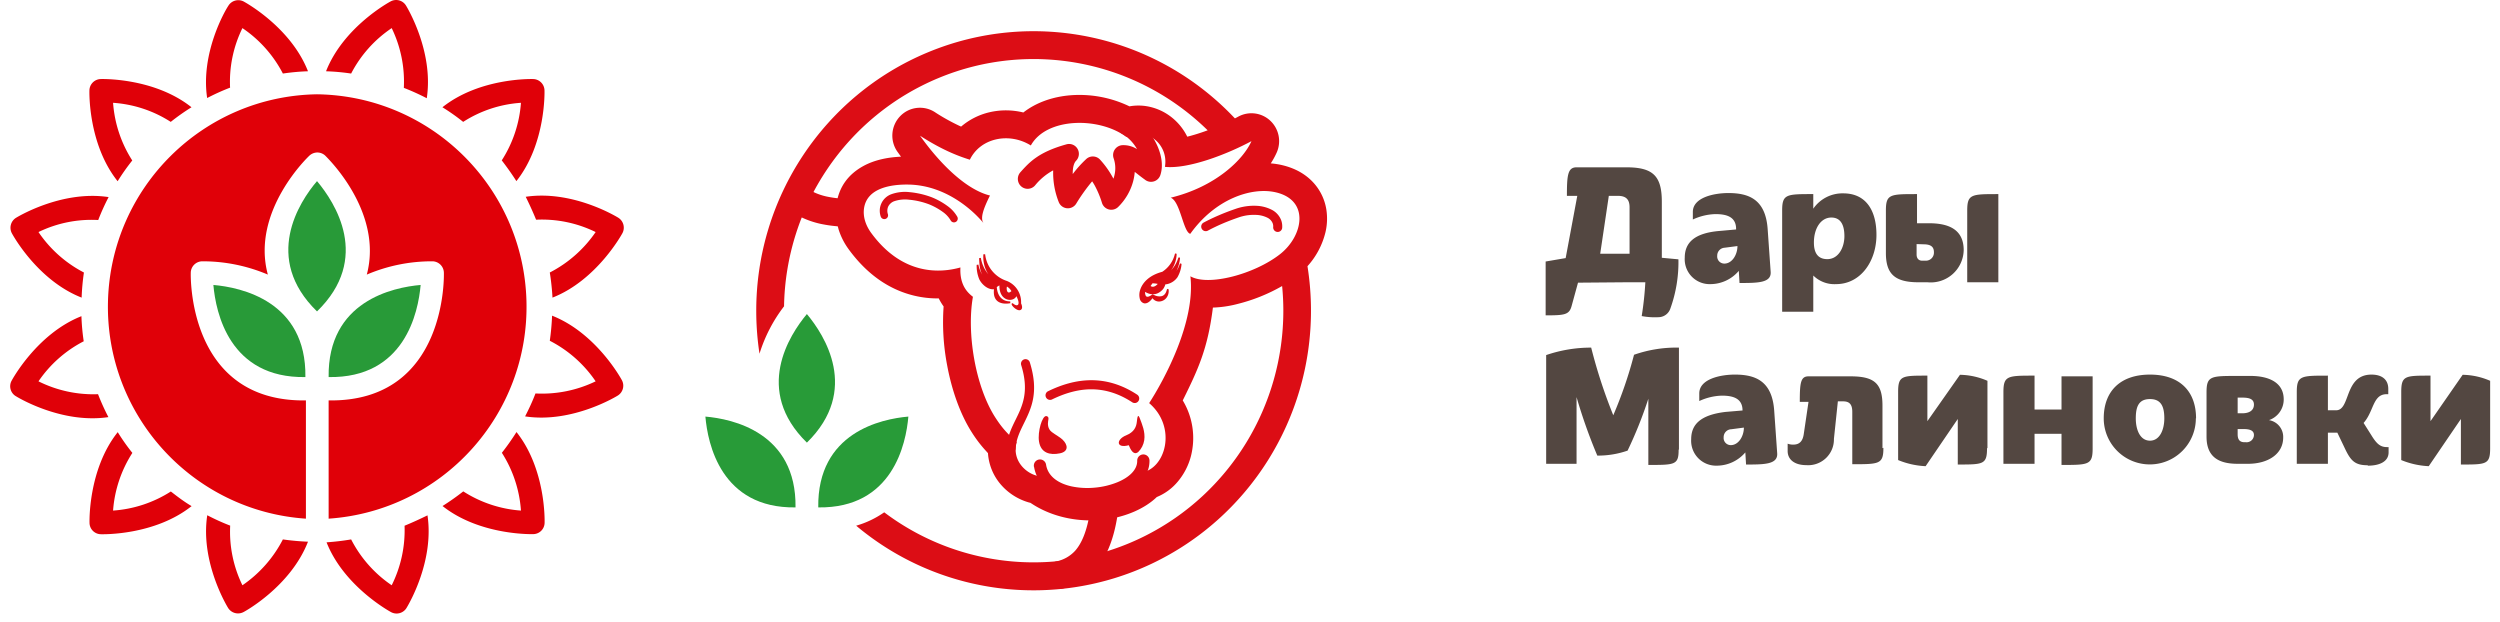 <?xml version="1.0" encoding="UTF-8"?> <svg xmlns="http://www.w3.org/2000/svg" width="241" height="60" viewBox="0 0 241 60" fill="none"> <path fill-rule="evenodd" clip-rule="evenodd" d="M31.68 36.35c-.1-7.33 6.22-8.65 8.87-8.88-.23 2.65-1.54 9-8.87 8.88" fill="#289A38"></path> <path fill-rule="evenodd" clip-rule="evenodd" d="M30.56 17.46c-1.71 2-5.26 7.44 0 12.56 5.27-5.12 1.71-10.52 0-12.56" fill="#289A38"></path> <path fill-rule="evenodd" clip-rule="evenodd" d="M29.44 36.35c.11-7.33-6.22-8.65-8.87-8.88.23 2.65 1.54 9 8.87 8.88" fill="#289A38"></path> <path fill-rule="evenodd" clip-rule="evenodd" d="M33.85 7.09a11.82 11.82 0 013.91-4.38 11.83 11.83 0 011.17 5.76c.755.293 1.492.627 2.21 1 .7-4.59-2-8.93-2-8.93a1.11 1.11 0 00-1.49-.4c-.02.01-4.52 2.41-6.22 6.73.81.027 1.618.1 2.42.22zM22.18 8.45a11.72 11.72 0 011.19-5.74 11.89 11.89 0 013.9 4.38 21.33 21.33 0 012.42-.22C28 2.55 23.48.14 23.48.14A1.12 1.12 0 0022 .58c-.29.42-2.68 4.54-2.03 8.87a21.12 21.12 0 012.21-1zm-9.43 7.02a11.88 11.88 0 01-1.85-5.56 11.73 11.73 0 015.56 1.84 21.09 21.09 0 012-1.41c-3.63-2.89-8.74-2.72-8.74-2.72a1.12 1.12 0 00-1.1 1.1v.003c-.004.149-.132 5.164 2.72 8.747a21.09 21.09 0 011.41-2zm-9.04 6.9a11.89 11.89 0 004.38 3.9c-.118.802-.192 1.61-.22 2.42C3.55 27 1.15 22.5 1.14 22.48a1.13 1.13 0 01.4-1.48s4.34-2.7 8.93-2c-.375.717-.709 1.455-1 2.21a11.72 11.72 0 00-5.76 1.16zM9.45 38a11.83 11.83 0 01-5.74-1.24 11.82 11.82 0 014.36-3.86 21.33 21.33 0 01-.22-2.42c-4.32 1.7-6.73 6.22-6.73 6.22a1.11 1.11 0 00.44 1.51c.42.26 4.54 2.65 8.89 2a22.114 22.114 0 01-1-2.21zm1.45 11.22a11.849 11.849 0 005.57-1.84c.64.5 1.3 1 2 1.41-3.582 2.843-8.588 2.714-8.736 2.71H9.73a1.11 1.11 0 01-1.1-1.09s-.17-5.12 2.72-8.75c.429.695.9 1.363 1.41 2a11.881 11.881 0 00-1.86 5.56zM27.27 52a12 12 0 01-3.9 4.42 11.77 11.77 0 01-1.18-5.75c-.76-.29-1.5-.63-2.21-1-.7 4.58 2 8.92 2 8.92.312.514.97.694 1.5.41.02 0 4.52-2.43 6.21-6.78a24.158 24.158 0 01-2.42-.22zm10.49 4.42A11.89 11.89 0 0039 50.68c.76-.31 1.49-.65 2.21-1 .65 4.35-1.74 8.46-2 8.89a1.12 1.12 0 01-1.51.44s-4.52-2.42-6.22-6.73a23.877 23.877 0 002.37-.28 11.9 11.9 0 003.91 4.42zm10.62-12.77a11.85 11.85 0 011.84 5.57 11.85 11.85 0 01-5.56-1.85c-.642.504-1.31.975-2 1.41 3.63 2.88 8.75 2.71 8.75 2.71a1.11 1.11 0 001.09-1.09v-.005c.005-.182.126-5.17-2.71-8.745a23.69 23.69 0 01-1.41 2zm9.04-6.89A11.9 11.9 0 0053 32.85c.115-.802.188-1.61.22-2.42 4.31 1.7 6.72 6.2 6.73 6.22a1.12 1.12 0 01-.41 1.49s-4.34 2.7-8.92 2c.37-.72.71-1.45 1-2.21a11.89 11.89 0 005.8-1.17zm-5.74-15.58a11.77 11.77 0 015.74 1.19 12 12 0 01-4.42 3.9c.128.802.215 1.61.26 2.42C57.57 27 60 22.48 60 22.48a1.13 1.13 0 00-.43-1.51c-.43-.26-4.54-2.65-8.89-2 .35.71.69 1.45 1 2.21zM50.22 9.91a11.73 11.73 0 00-5.57 1.84 19.832 19.832 0 00-2-1.41c3.575-2.845 8.564-2.724 8.745-2.72h.005c.6.016 1.08.5 1.09 1.1 0 0 .17 5.11-2.71 8.74-.44-.69-.91-1.35-1.41-2a11.85 11.85 0 001.85-5.55z" fill="#E00008"></path> <path d="M30.56 9.09c10.982.151 19.89 8.939 20.19 19.918.3 10.979-8.112 20.24-19.07 20.992V38.6c11.52.17 11.11-12.28 11.11-12.31a1.12 1.12 0 00-1.1-1.1 16 16 0 00-6.33 1.28c1.63-6.16-4-11.44-4-11.46a1.12 1.12 0 00-.77-.31 1.14 1.14 0 00-.77.31s-5.66 5.3-4 11.46a16.07 16.07 0 00-6.33-1.28 1.12 1.12 0 00-1.1 1.1s-.42 12.48 11.1 12.31V50c-10.951-.747-19.367-9.995-19.08-20.968.287-10.973 9.175-19.769 20.15-19.942" fill="#E00008"></path> <path fill-rule="evenodd" clip-rule="evenodd" d="M154.26 24.46h2.83v-4.47c0-.78-.35-1.11-1.14-1.11h-.86l-.83 5.58zm4.35 2.75h-1.75l-4.74.04-.62 2.26c-.23.84-.69.89-2.5.89v-5.19l1.93-.33 1.12-6h-1c0-1.99.08-2.75.93-2.75h4.81c2.57 0 3.41.84 3.41 3.32v5.4l1.6.15a13.196 13.196 0 01-.79 4.78 1.22 1.22 0 01-1 .79 6.801 6.801 0 01-1.75-.1c.174-1.08.291-2.168.35-3.26zm6.93-2.56a.76.76 0 01.72-.77l1.23-.16c0 .84-.52 1.69-1.26 1.69a.688.688 0 01-.69-.76zm-3.13.19a2.401 2.401 0 002.46 2.55 3.6 3.6 0 002.75-1.28l.07 1.17c1.76 0 3.1 0 3-1.1l-.29-4.13c-.21-2.84-1.82-3.44-3.79-3.44-1.35 0-3.42.41-3.42 1.82v.73a5.5 5.5 0 012.17-.52c1 0 2 .21 2 1.43v.05l-1.56.14c-2.51.2-3.39 1.17-3.39 2.58zm-.56 18.48v-9.81a12.352 12.352 0 00-4.33.69 40.657 40.657 0 01-2 5.83 49.755 49.755 0 01-2.13-6.52 13.298 13.298 0 00-4.34.72v10.48h2.93v-6.43a50.708 50.708 0 002 5.64 8.682 8.682 0 002.92-.48 40.461 40.461 0 002-5v6.38c2.56 0 2.92 0 2.92-1.46l.03-.04zm4.31-1.17a.76.76 0 01.73-.77l1.22-.16c0 .84-.52 1.69-1.26 1.69a.688.688 0 01-.69-.76zm-3.13.19a2.401 2.401 0 002.46 2.55 3.62 3.62 0 002.76-1.28l.07 1.17c1.75 0 3.09 0 3-1.1l-.29-4.13c-.21-2.84-1.83-3.44-3.79-3.44-1.36 0-3.43.41-3.43 1.82v.73a5.542 5.542 0 012.17-.52c1 0 2 .21 2 1.43l-1.65.14c-2.42.29-3.3 1.22-3.3 2.63zm18.44-3.24v4.1l.09-.03c0 1.58-.4 1.58-3 1.58v-5.06c0-.72-.29-1-.88-1h-.51l-.38 3.62a2.48 2.48 0 01-2.65 2.53c-1.19 0-1.81-.57-1.81-1.36v-.71c.176.066.363.097.55.09.57 0 .9-.31 1-1l.46-3.12h-.84c0-1.79.07-2.46.83-2.46h4.08c2.3 0 3.06.71 3.06 2.82zm10.12 4.1v-6.49a6.9 6.9 0 00-2.65-.58l-3.14 4.47v-4.39c-2.46 0-2.82 0-2.82 1.59v6.55c.842.35 1.739.549 2.65.59l3.1-4.55v4.39c2.46 0 2.82 0 2.82-1.58h.04zm4.54-1.38v2.89h-3V37.8c0-1.59.4-1.59 3-1.59v3.27h2.6v-3.2h3v6.96c0 1.58-.4 1.58-3 1.58v-3h-2.6zm12.51-1.49c0 1.11-.45 2.15-1.38 2.15-.93 0-1.37-1-1.37-2.15s.29-1.86 1.37-1.86 1.38.74 1.38 1.86zm3.06 0c0-2.64-1.6-4.22-4.44-4.22-2.84 0-4.46 1.58-4.46 4.22a4.44 4.44 0 008.88 0h.02zm4.46-.49c.69 0 1.12-.29 1.12-.84 0-.53-.45-.67-1.1-.67h-.47v1.51h.45zm.877 2.62a.707.707 0 00.243-.52c0-.41-.33-.58-1.02-.58h-.55v.51c0 .54.23.76.66.76h.12a.71.71 0 00.547-.17zm1.693-1.96a1.64 1.64 0 011.37 1.67c0 1.62-1.49 2.54-3.39 2.54h-1c-1.77 0-3-.61-3-2.61v-4.28c0-1.58.41-1.58 3-1.58h1.23c1.79 0 3.21.64 3.21 2.26a2.1 2.1 0 01-1.42 2zm9.53 4.39c1.14 0 2-.4 2-1.28v-.51h-.15c-.65 0-1-.31-1.52-1.16l-.74-1.17c.383-.43.602-.936.801-1.398.321-.744.592-1.372 1.419-1.372h.16v-.51c0-.93-.64-1.38-1.62-1.38-1.532 0-1.961 1.15-2.323 2.12-.264.708-.492 1.32-1.087 1.32h-.79v-3.34c-2.6 0-3 0-3 1.59v6.91h3v-3h.91l.68 1.42c.6 1.29 1 1.72 2.25 1.72l.01.04zm11.79-8.18v6.49c0 1.58-.36 1.58-2.82 1.58v-4.39l-3.1 4.55a7.901 7.901 0 01-2.65-.59V37.8c0-1.59.36-1.59 2.82-1.59v4.39l3.1-4.47a6.9 6.9 0 012.65.58zm-63.9-11.73c1.08 0 1.65-1.12 1.65-2.22 0-.93-.27-1.79-1.26-1.79s-1.68 1.01-1.68 2.41c0 .75.21 1.6 1.29 1.6zm-1.35 1.58v3.49h-3V20.3c0-1.59.4-1.59 3-1.59v1.41a3.41 3.41 0 012.89-1.48c2.2 0 3.2 1.66 3.2 4 0 2.56-1.54 4.75-3.89 4.75a2.89 2.89 0 01-2.2-.83zm10.63-3.01c.81 0 1 .33 1 .77a.773.773 0 01-.78.81h-.36c-.31 0-.53-.2-.53-.6v-1l.67.02zm7.21 3.66v-8.5c-2.6 0-3 0-3 1.59v6.91h3zm-3.34-3.09c0-2-1.44-2.6-3.35-2.6h-1.15v-2.81c-2.6 0-3 0-3 1.59v4.09c0 2 .84 2.82 3.13 2.82h.87a3.178 3.178 0 003.5-3.09z" fill="#534741"></path> <path fill-rule="evenodd" clip-rule="evenodd" d="M78.88 48.914c-.1-7.237 6.094-8.531 8.686-8.756-.223 2.613-1.509 8.858-8.687 8.756" fill="#289B38"></path> <path fill-rule="evenodd" clip-rule="evenodd" d="M77.784 30.274c-1.675 2.005-5.16 7.346 0 12.395 5.158-5.05 1.675-10.391 0-12.395" fill="#289B38"></path> <path fill-rule="evenodd" clip-rule="evenodd" d="M76.689 48.914c.1-7.237-6.096-8.531-8.689-8.756.223 2.613 1.51 8.858 8.689 8.756" fill="#289B38"></path> <path d="M102.421 56.736a1.333 1.333 0 01-1.542-1.009 1.344 1.344 0 01.923-1.602 3.39 3.39 0 001.834-1.023c.624-.7 1.161-1.882 1.46-3.907a1.338 1.338 0 011.516-1.137c.73.107 1.235.791 1.128 1.527-.389 2.623-1.183 4.258-2.12 5.318-1.014 1.136-2.153 1.58-3.191 1.833" fill="#DC0D15"></path> <path d="M99.677 45.013a.593.593 0 111.168-.196c.189 1.119 1.183 1.783 2.424 2.064a7.402 7.402 0 002.266.128 7.555 7.555 0 002.197-.526c1.111-.462 1.91-1.182 1.895-2.07a.597.597 0 01.288-.521.587.587 0 01.591-.01.596.596 0 01.304.512c.025 1.452-1.083 2.556-2.626 3.193a8.777 8.777 0 01-2.536.608 8.552 8.552 0 01-2.633-.15c-1.69-.384-3.042-1.35-3.331-3.032" fill="#DC0D15"></path> <path fill-rule="evenodd" clip-rule="evenodd" d="M101.039 40.597c-.044.286-.039.757.358 1.053.397.296.784.494 1.024.722.56.534.587 1.157-.241 1.329-.964.2-1.837-.027-2.018-1.128-.156-.93.307-2.555.718-2.461.279.064.183.327.159.485" fill="#DC0D15"></path> <path fill-rule="evenodd" clip-rule="evenodd" d="M108.816 42.919c-1.238.34-1.238-.554-.259-.95.772-.312.979-.815 1.031-1.282.052-.466.103-.882.309-.311.169.455.531 1.247.408 2.06-.067.43-.269.828-.577 1.134-.272.226-.596.17-.912-.651" fill="#DC0D15"></path> <path d="M108.188 12.904a.957.957 0 01-.396-1.289.942.942 0 011.278-.4c.908.486 1.792 1.454 2.338 2.51.532 1.022.769 2.179.454 3.14a.952.952 0 01-.472.559.939.939 0 01-1.032-.115c-.338-.24-.627-.473-.892-.681l-.076-.058c-.023.297-.072.59-.146.879a5.45 5.45 0 01-1.453 2.502.943.943 0 01-1.559-.388 9.168 9.168 0 00-.711-1.7 4.91 4.91 0 00-.238-.383 17.576 17.576 0 00-1.518 2.12.945.945 0 01-1.707-.133 7.669 7.669 0 01-.534-2.895v-.149a5.808 5.808 0 00-1.75 1.457.942.942 0 01-1.606-.335.96.96 0 01.192-.934c.872-.971 1.741-1.939 4.414-2.688a.941.941 0 011.09.409.957.957 0 01-.13 1.165c-.224.233-.311.66-.322 1.122v.159l.032-.041c.385-.509.814-.982 1.281-1.416a.942.942 0 011.333.082 8.59 8.59 0 011.109 1.521c.055.097.112.197.169.302.03-.085.056-.17.078-.258a2.91 2.91 0 00-.058-1.703.958.958 0 01.205-.972.944.944 0 01.664-.299c.489-.015.972.118 1.384.383a3.983 3.983 0 00-1.418-1.473" fill="#DC0D15"></path> <path d="M109.623 38.045a.44.44 0 01.128.607.432.432 0 01-.601.13c-1.366-.897-2.705-1.26-3.989-1.253-1.285.007-2.557.394-3.767.988a.437.437 0 01-.561-.215.443.443 0 01.179-.577c1.315-.645 2.704-1.063 4.147-1.073 1.444-.01 2.946.395 4.464 1.393" fill="#DC0D15"></path> <path d="M97.905 43.238a.438.438 0 01-.46.415.439.439 0 01-.412-.463c.062-1.084.466-1.906.884-2.755.644-1.308 1.32-2.686.525-5.241a.442.442 0 01.097-.429.434.434 0 01.737.168c.899 2.896.142 4.43-.577 5.892-.376.767-.743 1.51-.794 2.413" fill="#DC0D15"></path> <path d="M123.606 21.927a.438.438 0 01-.233.383.432.432 0 01-.444-.023.44.44 0 01-.193-.404.875.875 0 00-.043-.34 1.03 1.03 0 00-.515-.556 2.665 2.665 0 00-1.107-.271 4.45 4.45 0 00-1.662.242c-.567.194-1.085.395-1.553.594-.534.23-1.005.46-1.418.682a.433.433 0 01-.436-.017.441.441 0 01.029-.762c.432-.23.926-.47 1.484-.708.49-.212 1.028-.418 1.616-.62a5.365 5.365 0 011.984-.288 3.542 3.542 0 011.47.378c.433.215.767.59.933 1.047.071.213.101.438.086.661" fill="#DC0D15"></path> <path d="M77.227 20.929a1.353 1.353 0 01-.166-2.331 1.33 1.33 0 011.335-.097c.424.204.87.356 1.33.452.51.105 1.025.173 1.543.203.718.07 1.25.7 1.205 1.424a1.34 1.34 0 01-1.374 1.26 12.96 12.96 0 01-1.945-.25 8.469 8.469 0 01-1.935-.661" fill="#DC0D15"></path> <path fill-rule="evenodd" clip-rule="evenodd" d="M97.07 27.625c.18.105.328.256.43.438-.412.39-.507-.17-.43-.438zm-.062-.559a3.05 3.05 0 01-2.04-2.555H94.8a3.144 3.144 0 00.29 1.605c.055.115.12.225.192.33a3.237 3.237 0 01-.727-1.587l-.169.024c.027.633.054 1.107.304 1.6-.182-.298-.308-.63-.37-.975l-.169.024c-.015.472.069.942.247 1.38.243.51.845 1.039 1.423.969-.194 1.703 1.454 1.373 1.579 1.345l-.012-.17c-.91 0-1.244-.681-1.298-1.381.054-.043.11-.082.169-.118l.088-.044c-.034 1.577 1.364 1.647 1.634 1.035.451.881.095 1.067-.328.702a.089.089 0 00-.106 0c-.17.125.488.774.814.64.327-.132.076-.621.07-.655a2.191 2.191 0 00-1.415-2.169h-.007z" fill="#DC0D15"></path> <path fill-rule="evenodd" clip-rule="evenodd" d="M111.099 27.31c.17.004.34.024.507.058-.408.46-.688.201-.688.201l.181-.259zm2.427-.62c.206-.366.333-.773.372-1.192a.087.087 0 00-.06-.096.089.089 0 00-.111.056c-.073.231-.178.451-.311.653.18-.38.294-.788.338-1.206a.088.088 0 00-.169-.04 2.992 2.992 0 01-.696 1.193l.103-.146a2.77 2.77 0 00.434-1.38.088.088 0 00-.064-.096.09.09 0 00-.108.063 2.83 2.83 0 01-1.216 1.704c-1.279.34-1.904 1.064-2.119 1.719a1.543 1.543 0 00-.047.851c.038.223.2.404.415.465.193.04.428-.049.677-.323l.108-.133.027-.038.02.026a.765.765 0 00.69.293.935.935 0 00.625-.34c.178-.224.258-.512.221-.796a.086.086 0 00-.169-.01c-.089.391-.279.567-.485.628-.205.047-.419.031-.615-.046l-.225-.097a.089.089 0 00-.096 0l-.135.09-.119.063a.458.458 0 01-.206.052.18.18 0 01-.103-.036.259.259 0 01-.066-.094.824.824 0 01-.051-.34c.911.534 1.498.016 1.748-.285.093-.134.163-.282.208-.438l.144-.02h.01c.423-.089.796-.341 1.036-.704h-.005z" fill="#DC0D15"></path> <path fill-rule="evenodd" clip-rule="evenodd" d="M89.867 19.035a8.178 8.178 0 00-2.177-.511 3.89 3.89 0 00-1.774.202 1.698 1.698 0 00-1.014 2.145.363.363 0 00.691-.223 1.03 1.03 0 01.035-.746c.12-.231.32-.41.563-.5.465-.159.959-.21 1.445-.15a7.26 7.26 0 011.963.46c.468.193.91.442 1.32.742.295.21.542.482.726.795a.363.363 0 00.63.013.37.37 0 00.008-.367 3.312 3.312 0 00-.927-1.022 6.96 6.96 0 00-1.47-.83l-.019-.008z" fill="#DC0D15"></path> <path fill-rule="evenodd" clip-rule="evenodd" d="M88.69 13.083c1.973 1.27 3.476 1.9 4.804 2.313 1.014-2.097 3.79-2.673 5.878-1.373 1.503-2.71 6.567-2.777 9.208-.823 1.701-1.061 4.116.56 3.719 2.886 2.232.23 5.945-1.192 8.342-2.479-.764 1.741-3.421 4.395-7.788 5.451.929.341 1.213 3.332 1.891 3.482 2.419-3.393 5.929-4.524 8.214-4.006 3.343.756 2.669 4.228.428 5.977-2.481 1.934-6.93 3.11-8.632 2.121.507 4.419-2.535 9.991-3.975 12.228 2.725 2.335 1.574 6.364-.759 6.69-1.066 1.837-6.319 3.037-9.645.354-1.031.037-2.926-1.25-2.367-3.295-.89-.806-1.385-1.315-2.075-2.385-1.917-3-2.76-8.124-2.143-11.612-.433-.341-1.3-1.055-1.205-2.83-1.81.511-5.52.876-8.595-3.318-.58-.789-.792-1.607-.706-2.322.247-2.032 2.628-2.375 4.284-2.35 3.7.059 6.35 2.622 7.255 3.731-.355-.465-.043-1.362.61-2.676-2.198-.538-4.684-2.879-6.732-5.75l-.01-.014zm34.909 14.51c.076.782.115 1.573.115 2.373-.005 9.178-5.149 17.567-13.291 21.677a23.913 23.913 0 01-25.184-2.256 9.096 9.096 0 01-2.704 1.29 26.575 26.575 0 0028.456 3.68c9.391-4.439 15.389-13.95 15.388-24.405 0-1.436-.113-2.87-.338-4.29a7.521 7.521 0 001.738-3.292c.168-.72.194-1.468.076-2.2a4.995 4.995 0 00-.965-2.232c-.736-.958-1.836-1.688-3.354-2.033a7.32 7.32 0 00-1.034-.155c.22-.336.414-.69.578-1.057a2.703 2.703 0 00-.621-3.052 2.651 2.651 0 00-3.064-.412c-.113.062-.229.121-.348.183-.169-.17-.329-.341-.498-.511C110.901 3.195 99.402.89 89.412 5.06c-9.99 4.169-16.507 13.993-16.51 24.891 0 1.388.104 2.774.314 4.146a14.566 14.566 0 012.366-4.568c.165-9.671 6.016-18.319 14.889-22.005 8.872-3.686 19.069-1.706 25.948 5.038-.417.155-.845.298-1.254.42-.243.072-.482.139-.712.195a5.468 5.468 0 00-1.786-2.075 5.252 5.252 0 00-2.057-.851 4.92 4.92 0 00-1.731 0 11.126 11.126 0 00-5.677-1.067c-1.69.135-3.297.682-4.551 1.66a7.005 7.005 0 00-3.254-.025 6.462 6.462 0 00-2.746 1.385l-.195-.088a19.538 19.538 0 01-2.246-1.247 2.65 2.65 0 00-3.426.323 2.702 2.702 0 00-.255 3.459l.328.453c-1.16.05-2.49.276-3.624.898-1.365.749-2.388 1.941-2.613 3.8-.082.71-.025 1.43.17 2.119l.043.17c.22.709.559 1.374 1 1.968 1.98 2.7 4.226 3.947 6.296 4.443a9.71 9.71 0 002.367.265 5.61 5.61 0 00.468.774 22.053 22.053 0 00.338 5.659c.44 2.384 1.249 4.705 2.376 6.473.363.578.772 1.125 1.224 1.635l.338.375a5.14 5.14 0 001.38 3.182 5.603 5.603 0 002.551 1.567l.17.044c.153.104.309.201.462.293 2.143 1.264 4.614 1.576 6.739 1.31 2.016-.253 3.853-1.078 4.972-2.165a5.192 5.192 0 002.028-1.492 6.269 6.269 0 001.25-2.398 7.024 7.024 0 00-.775-5.423c1.471-2.977 2.409-4.962 2.907-8.95a10.711 10.711 0 002.402-.356 16.705 16.705 0 004.263-1.717l.01.014z" fill="#DC0D15"></path> </svg> 